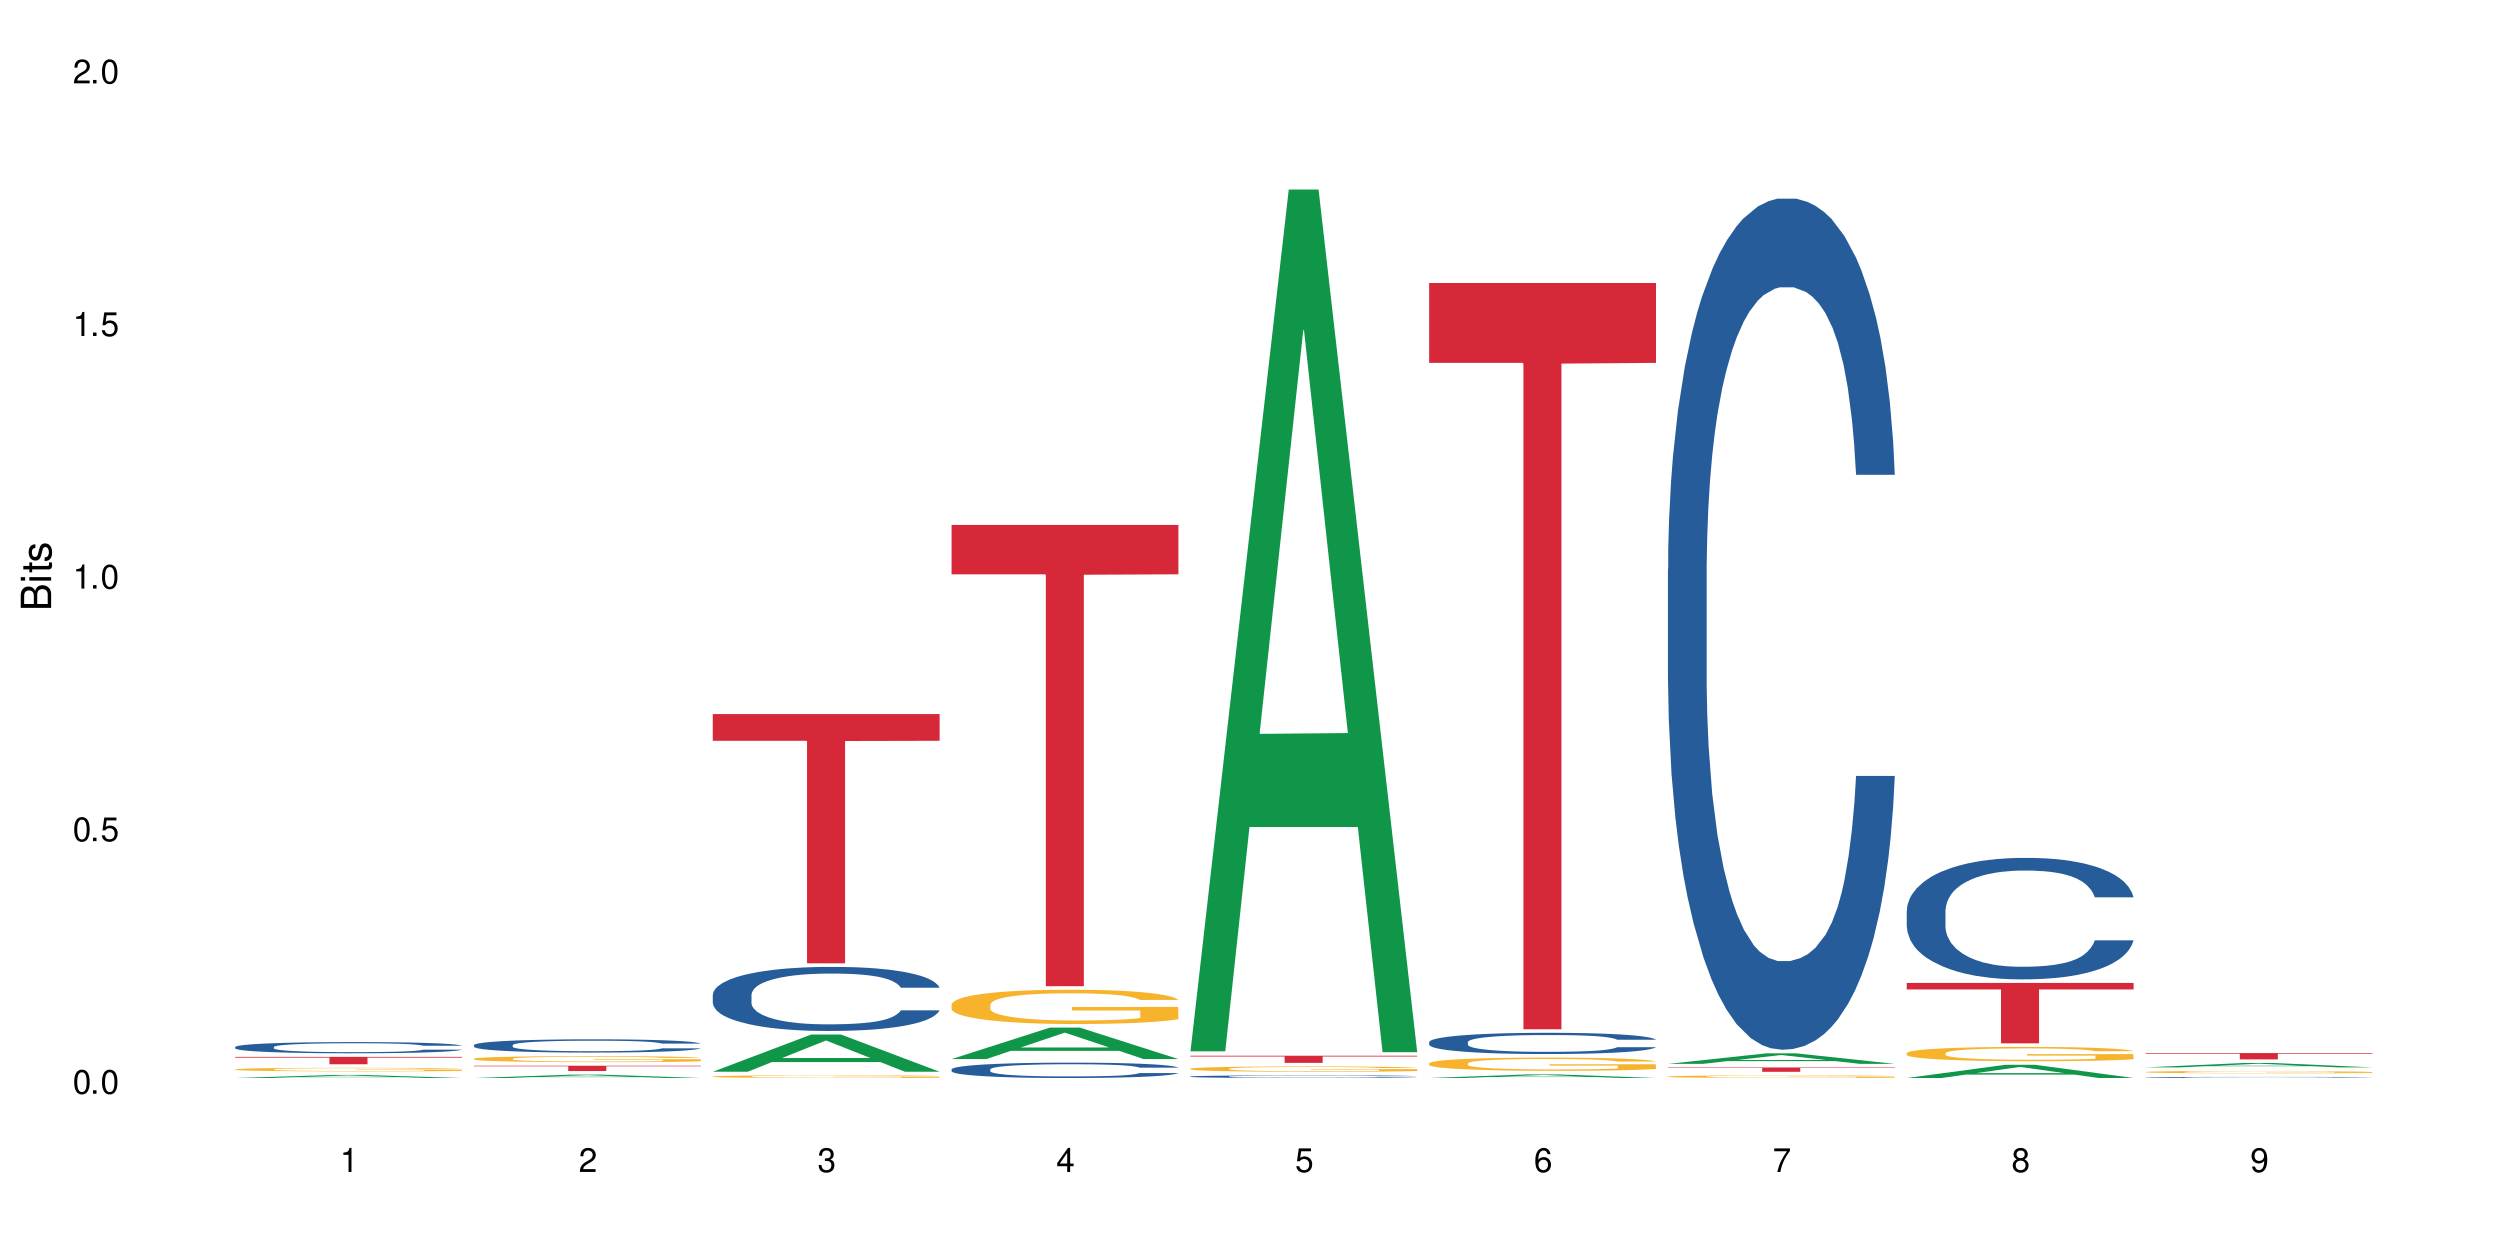 <?xml version="1.0" encoding="UTF-8"?>
<svg xmlns="http://www.w3.org/2000/svg" xmlns:xlink="http://www.w3.org/1999/xlink" width="720" height="360" viewBox="0 0 720 360">
<defs>
<g>
<g id="glyph-0-0">
</g>
<g id="glyph-0-1">
<path d="M 2.641 -6.938 C 2 -6.938 1.422 -6.656 1.078 -6.172 C 0.641 -5.562 0.406 -4.641 0.406 -3.359 C 0.406 -1.016 1.188 0.219 2.641 0.219 C 4.078 0.219 4.859 -1.016 4.859 -3.297 C 4.859 -4.641 4.656 -5.547 4.203 -6.172 C 3.844 -6.656 3.281 -6.938 2.641 -6.938 Z M 2.641 -6.188 C 3.547 -6.188 4 -5.25 4 -3.375 C 4 -1.406 3.562 -0.484 2.625 -0.484 C 1.734 -0.484 1.281 -1.438 1.281 -3.344 C 1.281 -5.25 1.734 -6.188 2.641 -6.188 Z M 2.641 -6.188 "/>
</g>
<g id="glyph-0-2">
<path d="M 1.828 -1 L 0.828 -1 L 0.828 0 L 1.828 0 Z M 1.828 -1 "/>
</g>
<g id="glyph-0-3">
<path d="M 4.562 -6.797 L 1.062 -6.797 L 0.547 -3.094 L 1.328 -3.094 C 1.719 -3.562 2.047 -3.734 2.578 -3.734 C 3.484 -3.734 4.062 -3.109 4.062 -2.094 C 4.062 -1.125 3.484 -0.531 2.578 -0.531 C 1.828 -0.531 1.375 -0.906 1.188 -1.672 L 0.328 -1.672 C 0.453 -1.109 0.547 -0.844 0.75 -0.594 C 1.125 -0.078 1.828 0.219 2.594 0.219 C 3.969 0.219 4.922 -0.781 4.922 -2.219 C 4.922 -3.562 4.031 -4.484 2.719 -4.484 C 2.25 -4.484 1.859 -4.359 1.469 -4.062 L 1.734 -5.969 L 4.562 -5.969 Z M 4.562 -6.797 "/>
</g>
<g id="glyph-0-4">
<path d="M 2.484 -4.938 L 2.484 0 L 3.328 0 L 3.328 -6.938 L 2.766 -6.938 C 2.469 -5.875 2.281 -5.734 0.984 -5.562 L 0.984 -4.938 Z M 2.484 -4.938 "/>
</g>
<g id="glyph-0-5">
<path d="M 4.859 -0.828 L 1.281 -0.828 C 1.359 -1.406 1.672 -1.781 2.5 -2.281 L 3.469 -2.828 C 4.406 -3.344 4.906 -4.062 4.906 -4.906 C 4.906 -5.484 4.672 -6.031 4.266 -6.406 C 3.859 -6.766 3.375 -6.938 2.719 -6.938 C 1.859 -6.938 1.219 -6.625 0.844 -6.031 C 0.609 -5.672 0.5 -5.234 0.484 -4.531 L 1.328 -4.531 C 1.359 -5.016 1.406 -5.281 1.531 -5.516 C 1.75 -5.938 2.188 -6.203 2.703 -6.203 C 3.469 -6.203 4.031 -5.641 4.031 -4.891 C 4.031 -4.344 3.719 -3.859 3.125 -3.516 L 2.234 -3 C 0.812 -2.172 0.406 -1.531 0.328 -0.016 L 4.859 -0.016 Z M 4.859 -0.828 "/>
</g>
<g id="glyph-0-6">
<path d="M 2.125 -3.188 L 2.578 -3.188 C 3.5 -3.188 3.984 -2.766 3.984 -1.922 C 3.984 -1.062 3.469 -0.531 2.594 -0.531 C 1.656 -0.531 1.203 -1 1.156 -2.016 L 0.312 -2.016 C 0.344 -1.453 0.438 -1.094 0.609 -0.781 C 0.953 -0.109 1.625 0.219 2.547 0.219 C 3.953 0.219 4.859 -0.625 4.859 -1.938 C 4.859 -2.828 4.516 -3.297 3.703 -3.594 C 4.344 -3.844 4.656 -4.328 4.656 -5.031 C 4.656 -6.219 3.875 -6.938 2.578 -6.938 C 1.203 -6.938 0.484 -6.172 0.453 -4.703 L 1.297 -4.703 C 1.312 -5.125 1.344 -5.359 1.453 -5.578 C 1.641 -5.969 2.062 -6.203 2.594 -6.203 C 3.344 -6.203 3.797 -5.75 3.797 -5 C 3.797 -4.516 3.609 -4.219 3.25 -4.047 C 3.016 -3.953 2.703 -3.922 2.125 -3.906 Z M 2.125 -3.188 "/>
</g>
<g id="glyph-0-7">
<path d="M 3.141 -1.672 L 3.141 0 L 3.984 0 L 3.984 -1.672 L 4.984 -1.672 L 4.984 -2.438 L 3.984 -2.438 L 3.984 -6.938 L 3.359 -6.938 L 0.266 -2.578 L 0.266 -1.672 Z M 3.141 -2.438 L 1 -2.438 L 3.141 -5.5 Z M 3.141 -2.438 "/>
</g>
<g id="glyph-0-8">
<path d="M 4.781 -5.125 C 4.609 -6.266 3.891 -6.938 2.844 -6.938 C 2.094 -6.938 1.422 -6.578 1.031 -5.953 C 0.594 -5.266 0.406 -4.422 0.406 -3.172 C 0.406 -2 0.578 -1.25 0.984 -0.641 C 1.359 -0.078 1.953 0.219 2.703 0.219 C 3.984 0.219 4.922 -0.75 4.922 -2.094 C 4.922 -3.375 4.062 -4.281 2.844 -4.281 C 2.172 -4.281 1.641 -4.031 1.281 -3.516 C 1.281 -5.234 1.828 -6.188 2.797 -6.188 C 3.391 -6.188 3.797 -5.797 3.938 -5.125 Z M 2.734 -3.531 C 3.547 -3.531 4.062 -2.953 4.062 -2.031 C 4.062 -1.156 3.484 -0.531 2.703 -0.531 C 1.922 -0.531 1.328 -1.188 1.328 -2.078 C 1.328 -2.938 1.906 -3.531 2.734 -3.531 Z M 2.734 -3.531 "/>
</g>
<g id="glyph-0-9">
<path d="M 4.984 -6.797 L 0.438 -6.797 L 0.438 -5.969 L 4.109 -5.969 C 2.5 -3.656 1.828 -2.234 1.328 0 L 2.219 0 C 2.594 -2.172 3.453 -4.047 4.984 -6.094 Z M 4.984 -6.797 "/>
</g>
<g id="glyph-0-10">
<path d="M 3.75 -3.656 C 4.469 -4.094 4.688 -4.438 4.688 -5.078 C 4.688 -6.172 3.844 -6.938 2.641 -6.938 C 1.438 -6.938 0.594 -6.172 0.594 -5.094 C 0.594 -4.438 0.812 -4.094 1.516 -3.656 C 0.734 -3.266 0.359 -2.703 0.359 -1.922 C 0.359 -0.656 1.281 0.219 2.641 0.219 C 3.984 0.219 4.922 -0.656 4.922 -1.922 C 4.922 -2.703 4.531 -3.266 3.75 -3.656 Z M 2.641 -6.188 C 3.359 -6.188 3.812 -5.75 3.812 -5.062 C 3.812 -4.406 3.344 -3.984 2.641 -3.984 C 1.922 -3.984 1.453 -4.406 1.453 -5.078 C 1.453 -5.75 1.922 -6.188 2.641 -6.188 Z M 2.641 -3.266 C 3.484 -3.266 4.062 -2.719 4.062 -1.906 C 4.062 -1.078 3.484 -0.531 2.625 -0.531 C 1.797 -0.531 1.219 -1.094 1.219 -1.906 C 1.219 -2.719 1.781 -3.266 2.641 -3.266 Z M 2.641 -3.266 "/>
</g>
<g id="glyph-0-11">
<path d="M 0.516 -1.578 C 0.672 -0.453 1.406 0.219 2.438 0.219 C 3.188 0.219 3.859 -0.141 4.266 -0.766 C 4.688 -1.453 4.891 -2.297 4.891 -3.547 C 4.891 -4.719 4.703 -5.453 4.312 -6.078 C 3.938 -6.641 3.344 -6.938 2.594 -6.938 C 1.297 -6.938 0.359 -5.969 0.359 -4.625 C 0.359 -3.344 1.234 -2.453 2.453 -2.453 C 3.094 -2.453 3.578 -2.672 4.016 -3.203 C 4 -1.484 3.469 -0.531 2.5 -0.531 C 1.906 -0.531 1.484 -0.906 1.359 -1.578 Z M 2.578 -6.203 C 3.375 -6.203 3.969 -5.531 3.969 -4.641 C 3.969 -3.797 3.391 -3.188 2.547 -3.188 C 1.734 -3.188 1.234 -3.766 1.234 -4.688 C 1.234 -5.562 1.797 -6.203 2.578 -6.203 Z M 2.578 -6.203 "/>
</g>
<g id="glyph-1-0">
</g>
<g id="glyph-1-1">
<path d="M 0 -0.953 L 0 -4.891 C 0 -5.719 -0.234 -6.344 -0.734 -6.797 C -1.188 -7.234 -1.812 -7.469 -2.5 -7.469 C -3.547 -7.469 -4.188 -7 -4.625 -5.875 C -4.984 -6.688 -5.625 -7.094 -6.531 -7.094 C -7.172 -7.094 -7.734 -6.859 -8.141 -6.391 C -8.562 -5.922 -8.75 -5.344 -8.75 -4.5 L -8.75 -0.953 Z M -4.984 -2.062 L -7.766 -2.062 L -7.766 -4.219 C -7.766 -4.844 -7.688 -5.203 -7.453 -5.5 C -7.219 -5.812 -6.859 -5.969 -6.375 -5.969 C -5.891 -5.969 -5.531 -5.812 -5.297 -5.5 C -5.062 -5.203 -4.984 -4.844 -4.984 -4.219 Z M -0.984 -2.062 L -4 -2.062 L -4 -4.781 C -4 -5.766 -3.438 -6.359 -2.484 -6.359 C -1.547 -6.359 -0.984 -5.766 -0.984 -4.781 Z M -0.984 -2.062 "/>
</g>
<g id="glyph-1-2">
<path d="M -6.281 -1.797 L -6.281 -0.797 L 0 -0.797 L 0 -1.797 Z M -8.75 -1.797 L -8.75 -0.797 L -7.484 -0.797 L -7.484 -1.797 Z M -8.75 -1.797 "/>
</g>
<g id="glyph-1-3">
<path d="M -6.281 -3.047 L -6.281 -2.016 L -8.016 -2.016 L -8.016 -1.016 L -6.281 -1.016 L -6.281 -0.172 L -5.469 -0.172 L -5.469 -1.016 L -0.719 -1.016 C -0.078 -1.016 0.281 -1.453 0.281 -2.234 C 0.281 -2.5 0.25 -2.719 0.188 -3.047 L -0.641 -3.047 C -0.609 -2.906 -0.594 -2.766 -0.594 -2.562 C -0.594 -2.141 -0.719 -2.016 -1.156 -2.016 L -5.469 -2.016 L -5.469 -3.047 Z M -6.281 -3.047 "/>
</g>
<g id="glyph-1-4">
<path d="M -4.531 -5.25 C -5.766 -5.25 -6.469 -4.422 -6.469 -2.969 C -6.469 -1.516 -5.719 -0.562 -4.547 -0.562 C -3.562 -0.562 -3.094 -1.062 -2.734 -2.562 L -2.516 -3.484 C -2.344 -4.188 -2.094 -4.469 -1.641 -4.469 C -1.047 -4.469 -0.641 -3.875 -0.641 -3 C -0.641 -2.453 -0.797 -2 -1.062 -1.75 C -1.25 -1.594 -1.422 -1.531 -1.875 -1.469 L -1.875 -0.406 C -0.422 -0.453 0.281 -1.266 0.281 -2.922 C 0.281 -4.5 -0.5 -5.516 -1.719 -5.516 C -2.656 -5.516 -3.172 -4.984 -3.469 -3.734 L -3.703 -2.766 C -3.891 -1.953 -4.156 -1.609 -4.594 -1.609 C -5.188 -1.609 -5.547 -2.125 -5.547 -2.938 C -5.547 -3.75 -5.203 -4.172 -4.531 -4.203 Z M -4.531 -5.25 "/>
</g>
</g>
</defs>
<rect x="-72" y="-36" width="864" height="432" fill="rgb(100%, 100%, 100%)" fill-opacity="1"/>
<path fill-rule="nonzero" fill="rgb(6.275%, 58.824%, 28.235%)" fill-opacity="1" d="M 67.73 310.469 L 67.801 310.469 L 96.07 309.582 L 104.656 309.582 L 133.066 310.469 L 123.082 310.469 L 115.965 310.238 L 84.762 310.238 L 77.781 310.469 L 67.73 310.469 L 87.766 310.141 L 113.102 310.141 L 100.469 309.727 L 100.328 309.727 L 100.188 309.73 L 87.695 310.141 L 87.766 310.141 Z M 67.73 310.469 "/>
<path fill-rule="nonzero" fill="rgb(14.51%, 36.078%, 60%)" fill-opacity="1" d="M 67.73 301.527 L 67.812 301.523 L 67.812 301.453 L 68.051 301.34 L 68.605 301.199 L 69.164 301.102 L 70.598 300.926 L 72.59 300.758 L 74.664 300.629 L 76.176 300.551 L 77.531 300.492 L 80.637 300.383 L 82.629 300.328 L 84.781 300.277 L 87.41 300.227 L 89.324 300.199 L 93.625 300.152 L 96.812 300.129 L 99.281 300.121 L 104.621 300.121 L 107.809 300.133 L 110.117 300.148 L 112.668 300.172 L 114.82 300.199 L 118.562 300.262 L 121.91 300.344 L 123.426 300.395 L 125.816 300.484 L 127.648 300.574 L 128.922 300.648 L 130.355 300.758 L 131.629 300.891 L 132.586 301.043 L 133.066 301.168 L 121.91 301.168 L 121.352 301.051 L 120.715 300.961 L 119.52 300.84 L 118.324 300.754 L 116.652 300.668 L 115.137 300.609 L 113.066 300.555 L 111.234 300.52 L 109.32 300.492 L 107.488 300.477 L 103.984 300.457 L 99.922 300.457 L 98.406 300.465 L 95.297 300.488 L 93.625 300.508 L 91.234 300.551 L 89.562 300.586 L 87.57 300.648 L 86.215 300.695 L 84.543 300.773 L 83.348 300.84 L 81.992 300.938 L 81.195 301.012 L 80.48 301.094 L 79.84 301.191 L 79.363 301.297 L 79.043 301.406 L 78.887 301.512 L 78.887 301.969 L 79.043 302.074 L 79.441 302.199 L 80.48 302.379 L 81.992 302.535 L 83.746 302.66 L 85.418 302.75 L 86.375 302.789 L 87.648 302.84 L 89.641 302.898 L 92.512 302.957 L 94.184 302.98 L 96.734 303.004 L 99.363 303.016 L 102.867 303.016 L 105.977 303.004 L 108.047 302.988 L 110.199 302.965 L 113.145 302.914 L 114.98 302.867 L 116.57 302.812 L 117.766 302.754 L 118.562 302.707 L 119.758 302.617 L 120.715 302.516 L 121.434 302.414 L 121.91 302.312 L 133.066 302.312 L 132.586 302.43 L 131.871 302.547 L 131.152 302.633 L 130.039 302.734 L 128.762 302.828 L 126.93 302.93 L 125.418 302.996 L 123.426 303.07 L 121.59 303.129 L 119.602 303.176 L 116.652 303.238 L 114.738 303.266 L 112.668 303.293 L 110.199 303.316 L 107.09 303.336 L 103.746 303.348 L 100.637 303.352 L 97.289 303.348 L 94.82 303.336 L 91.555 303.309 L 87.492 303.254 L 84.543 303.199 L 82.23 303.141 L 80.238 303.082 L 78.008 303.004 L 75.141 302.875 L 73.387 302.773 L 72.191 302.691 L 70.84 302.574 L 69.883 302.473 L 68.766 302.305 L 67.969 302.098 L 67.73 301.934 Z M 67.73 301.527 "/>
<path fill-rule="nonzero" fill="rgb(96.863%, 70.196%, 16.863%)" fill-opacity="1" d="M 67.73 307.973 L 67.812 307.969 L 67.812 307.953 L 68.129 307.91 L 68.926 307.852 L 69.961 307.805 L 71.078 307.766 L 71.793 307.746 L 72.988 307.719 L 74.023 307.699 L 76.656 307.656 L 80 307.617 L 81.832 307.602 L 83.906 307.586 L 86.852 307.566 L 88.207 307.562 L 92.352 307.547 L 97.051 307.535 L 104.621 307.535 L 107.887 307.539 L 112.348 307.547 L 114.898 307.559 L 116.891 307.566 L 118.961 307.578 L 121.512 307.598 L 123.902 307.621 L 125.816 307.645 L 127.727 307.672 L 129.32 307.699 L 130.676 307.734 L 131.871 307.773 L 132.586 307.805 L 133.066 307.84 L 121.988 307.84 L 121.352 307.805 L 120.637 307.781 L 119.441 307.75 L 118.246 307.727 L 117.051 307.711 L 114.82 307.684 L 112.906 307.672 L 110.516 307.656 L 108.207 307.648 L 105.578 307.645 L 103.984 307.641 L 99.762 307.641 L 95.938 307.648 L 93.707 307.656 L 92.113 307.664 L 89.879 307.676 L 88.527 307.688 L 87.73 307.695 L 85.34 307.723 L 83.746 307.75 L 82.871 307.77 L 81.754 307.797 L 80.957 307.82 L 80.082 307.859 L 79.602 307.887 L 78.965 307.949 L 78.887 308.117 L 79.125 308.152 L 79.602 308.191 L 80.238 308.227 L 81.195 308.262 L 82.152 308.289 L 83.824 308.324 L 85.258 308.348 L 86.375 308.363 L 88.527 308.391 L 89.402 308.398 L 91.473 308.414 L 93.625 308.43 L 96.254 308.438 L 98.246 308.445 L 101.434 308.449 L 105.496 308.449 L 110.277 308.445 L 113.305 308.438 L 115.379 308.43 L 116.73 308.422 L 118.406 308.41 L 119.602 308.402 L 120.715 308.391 L 122.07 308.375 L 122.07 308.152 L 102.391 308.152 L 102.391 308.047 L 132.984 308.047 L 133.066 308.41 L 131.391 308.438 L 129.32 308.461 L 127.328 308.48 L 125.258 308.496 L 122.309 308.516 L 119.918 308.523 L 116.254 308.539 L 112.906 308.547 L 109.402 308.551 L 106.293 308.555 L 99.363 308.555 L 95.855 308.547 L 93.066 308.539 L 90.52 308.531 L 87.969 308.52 L 84.781 308.5 L 82.711 308.484 L 80.559 308.465 L 78.406 308.441 L 76.496 308.414 L 75.219 308.395 L 73.945 308.375 L 72.59 308.348 L 71.316 308.312 L 70.359 308.285 L 69.484 308.254 L 68.848 308.223 L 68.211 308.18 L 67.891 308.145 L 67.73 308.117 Z M 67.73 307.973 "/>
<path fill-rule="nonzero" fill="rgb(83.922%, 15.686%, 22.353%)" fill-opacity="1" d="M 67.73 304.379 L 133.066 304.379 L 133.066 304.605 L 105.836 304.609 L 105.836 306.508 L 94.879 306.508 L 94.879 304.609 L 94.723 304.605 L 67.73 304.605 Z M 67.73 304.379 "/>
<path fill-rule="nonzero" fill="rgb(6.275%, 58.824%, 28.235%)" fill-opacity="1" d="M 136.504 310.469 L 136.574 310.469 L 164.844 309.488 L 173.43 309.488 L 201.836 310.469 L 191.855 310.469 L 184.738 310.211 L 153.535 310.211 L 146.555 310.469 L 136.504 310.469 L 156.535 310.105 L 181.875 310.105 L 169.242 309.648 L 168.961 309.648 L 156.469 310.105 L 156.535 310.105 Z M 136.504 310.469 "/>
<path fill-rule="nonzero" fill="rgb(14.51%, 36.078%, 60%)" fill-opacity="1" d="M 136.504 300.988 L 136.582 300.984 L 136.582 300.898 L 136.824 300.766 L 137.379 300.598 L 137.938 300.484 L 139.371 300.277 L 141.363 300.078 L 143.434 299.926 L 144.949 299.836 L 146.305 299.766 L 149.41 299.637 L 151.402 299.57 L 153.555 299.512 L 156.184 299.453 L 158.098 299.418 L 162.398 299.359 L 165.586 299.336 L 168.055 299.324 L 173.395 299.324 L 176.582 299.34 L 178.891 299.355 L 181.441 299.387 L 183.594 299.418 L 187.336 299.492 L 190.684 299.59 L 192.195 299.648 L 194.586 299.754 L 196.418 299.859 L 197.695 299.949 L 199.129 300.078 L 200.402 300.238 L 201.359 300.414 L 201.836 300.562 L 190.684 300.562 L 190.125 300.426 L 189.488 300.316 L 188.293 300.172 L 187.098 300.074 L 185.426 299.973 L 183.91 299.906 L 181.84 299.84 L 180.008 299.797 L 178.094 299.766 L 176.262 299.746 L 172.758 299.723 L 168.691 299.723 L 167.18 299.73 L 164.07 299.758 L 162.398 299.781 L 160.008 299.832 L 158.336 299.879 L 156.344 299.945 L 154.988 300.008 L 153.316 300.098 L 152.121 300.176 L 150.766 300.293 L 149.969 300.379 L 149.25 300.477 L 148.613 300.594 L 148.137 300.715 L 147.816 300.844 L 147.66 300.969 L 147.66 301.508 L 147.816 301.637 L 148.215 301.781 L 149.25 301.996 L 150.766 302.18 L 152.52 302.324 L 154.191 302.43 L 155.148 302.48 L 156.422 302.535 L 158.414 302.605 L 161.281 302.676 L 162.957 302.703 L 165.504 302.73 L 168.137 302.746 L 171.641 302.746 L 174.746 302.73 L 176.82 302.715 L 178.973 302.684 L 181.918 302.625 L 183.75 302.57 L 185.344 302.504 L 186.539 302.438 L 187.336 302.383 L 188.531 302.273 L 189.488 302.156 L 190.203 302.031 L 190.684 301.914 L 201.836 301.914 L 201.359 302.055 L 200.645 302.191 L 199.926 302.289 L 198.809 302.414 L 197.535 302.52 L 195.703 302.645 L 194.188 302.723 L 192.195 302.812 L 190.363 302.879 L 188.371 302.938 L 185.426 303.008 L 183.512 303.039 L 181.441 303.074 L 178.973 303.102 L 175.863 303.125 L 172.516 303.137 L 169.41 303.141 L 166.062 303.137 L 163.594 303.121 L 160.328 303.09 L 156.262 303.027 L 153.316 302.961 L 151.004 302.895 L 149.012 302.824 L 146.781 302.73 L 143.914 302.578 L 142.16 302.457 L 140.965 302.359 L 139.609 302.227 L 138.656 302.102 L 137.539 301.906 L 136.742 301.66 L 136.504 301.469 Z M 136.504 300.988 "/>
<path fill-rule="nonzero" fill="rgb(96.863%, 70.196%, 16.863%)" fill-opacity="1" d="M 136.504 304.914 L 136.582 304.91 L 136.582 304.879 L 136.902 304.809 L 137.699 304.711 L 138.734 304.629 L 139.852 304.566 L 140.566 304.531 L 141.762 304.484 L 142.797 304.449 L 145.426 304.379 L 148.773 304.312 L 150.605 304.285 L 152.68 304.258 L 155.625 304.227 L 156.98 304.215 L 161.125 304.191 L 165.824 304.176 L 171.004 304.168 L 173.395 304.172 L 176.66 304.176 L 181.121 304.195 L 183.672 304.211 L 185.664 304.227 L 187.734 304.246 L 190.285 304.277 L 192.676 304.316 L 194.586 304.355 L 196.5 304.402 L 198.094 304.453 L 199.449 304.508 L 200.645 304.574 L 201.359 304.633 L 201.836 304.688 L 190.762 304.688 L 190.125 304.633 L 189.41 304.59 L 188.215 304.535 L 187.02 304.496 L 185.824 304.469 L 183.594 304.426 L 181.68 304.402 L 179.289 304.379 L 176.98 304.363 L 174.348 304.355 L 172.758 304.352 L 168.535 304.352 L 164.707 304.363 L 162.477 304.375 L 160.883 304.387 L 158.652 304.414 L 157.301 304.43 L 154.113 304.492 L 152.52 304.539 L 151.641 304.566 L 150.527 304.613 L 149.73 304.656 L 148.852 304.723 L 148.375 304.77 L 147.738 304.875 L 147.66 305.16 L 147.898 305.223 L 148.375 305.285 L 149.012 305.344 L 149.969 305.402 L 150.926 305.449 L 152.598 305.512 L 154.031 305.555 L 155.148 305.578 L 157.301 305.621 L 158.176 305.637 L 160.246 305.664 L 162.398 305.688 L 165.027 305.707 L 167.02 305.715 L 170.207 305.723 L 174.27 305.723 L 179.051 305.715 L 182.078 305.703 L 184.148 305.688 L 185.504 305.68 L 187.176 305.66 L 188.371 305.645 L 189.488 305.629 L 190.844 305.602 L 190.844 305.223 L 171.164 305.219 L 171.164 305.043 L 201.758 305.043 L 201.836 305.66 L 200.164 305.703 L 198.094 305.746 L 196.102 305.777 L 194.031 305.805 L 191.082 305.832 L 188.691 305.852 L 185.027 305.875 L 181.68 305.891 L 178.176 305.898 L 175.066 305.902 L 171.402 305.906 L 168.137 305.902 L 164.629 305.891 L 161.84 305.879 L 159.289 305.863 L 156.742 305.844 L 153.555 305.809 L 151.484 305.781 L 149.332 305.75 L 147.18 305.711 L 145.27 305.668 L 143.992 305.633 L 142.719 305.598 L 141.363 305.547 L 140.09 305.496 L 139.133 305.445 L 138.258 305.391 L 137.617 305.336 L 136.98 305.266 L 136.664 305.211 L 136.504 305.16 Z M 136.504 304.914 "/>
<path fill-rule="nonzero" fill="rgb(83.922%, 15.686%, 22.353%)" fill-opacity="1" d="M 136.504 306.934 L 201.836 306.934 L 201.836 307.098 L 174.609 307.098 L 174.609 308.461 L 163.652 308.461 L 163.652 307.098 L 136.504 307.098 Z M 136.504 306.934 "/>
<path fill-rule="nonzero" fill="rgb(6.275%, 58.824%, 28.235%)" fill-opacity="1" d="M 205.277 308.66 L 205.348 308.648 L 233.617 297.949 L 242.203 297.949 L 270.609 308.668 L 260.629 308.668 L 253.508 305.871 L 222.309 305.871 L 215.328 308.66 L 205.277 308.66 L 225.309 304.715 L 250.648 304.703 L 238.012 299.699 L 237.875 299.691 L 237.734 299.719 L 225.238 304.703 L 225.309 304.715 Z M 205.277 308.66 "/>
<path fill-rule="nonzero" fill="rgb(14.51%, 36.078%, 60%)" fill-opacity="1" d="M 205.277 286.5 L 205.355 286.484 L 205.355 286.078 L 205.594 285.438 L 206.152 284.629 L 206.711 284.074 L 208.145 283.078 L 210.137 282.117 L 212.207 281.375 L 213.723 280.938 L 215.078 280.598 L 218.184 279.977 L 220.176 279.656 L 222.328 279.367 L 224.957 279.082 L 226.867 278.914 L 231.172 278.645 L 234.359 278.523 L 236.828 278.477 L 242.168 278.477 L 245.352 278.543 L 247.664 278.625 L 250.215 278.762 L 252.363 278.914 L 256.109 279.285 L 259.457 279.758 L 260.969 280.027 L 263.359 280.547 L 265.191 281.055 L 266.469 281.492 L 267.902 282.117 L 269.176 282.875 L 270.133 283.734 L 270.609 284.461 L 259.457 284.461 L 258.898 283.785 L 258.262 283.262 L 257.066 282.57 L 255.871 282.082 L 254.195 281.594 L 252.684 281.273 L 250.613 280.953 L 248.777 280.75 L 246.867 280.598 L 245.035 280.496 L 241.527 280.398 L 237.465 280.398 L 235.953 280.43 L 232.844 280.566 L 231.172 280.684 L 228.781 280.918 L 227.109 281.141 L 225.117 281.477 L 223.762 281.762 L 222.09 282.199 L 220.895 282.59 L 219.539 283.145 L 218.742 283.566 L 218.023 284.039 L 217.387 284.594 L 216.91 285.188 L 216.59 285.809 L 216.43 286.418 L 216.43 289.031 L 216.59 289.637 L 216.988 290.344 L 218.023 291.375 L 219.539 292.266 L 221.293 292.977 L 222.965 293.48 L 223.922 293.719 L 225.195 293.988 L 227.188 294.324 L 230.055 294.66 L 231.73 294.797 L 234.277 294.934 L 236.906 295 L 240.414 295 L 243.52 294.934 L 245.594 294.848 L 247.742 294.711 L 250.691 294.426 L 252.523 294.156 L 254.117 293.836 L 255.312 293.516 L 256.109 293.246 L 257.305 292.723 L 258.262 292.148 L 258.977 291.559 L 259.457 290.984 L 270.609 290.984 L 270.133 291.66 L 269.414 292.316 L 268.699 292.809 L 267.582 293.398 L 266.309 293.922 L 264.477 294.512 L 262.961 294.898 L 260.969 295.32 L 259.137 295.641 L 257.145 295.926 L 254.195 296.266 L 252.285 296.434 L 250.215 296.586 L 247.742 296.719 L 244.637 296.836 L 241.289 296.906 L 238.184 296.922 L 234.836 296.887 L 232.367 296.82 L 229.098 296.668 L 225.035 296.363 L 222.09 296.043 L 219.777 295.723 L 217.785 295.387 L 215.555 294.934 L 212.688 294.191 L 210.934 293.617 L 209.738 293.145 L 208.383 292.488 L 207.426 291.898 L 206.312 290.953 L 205.516 289.754 L 205.277 288.828 Z M 205.277 286.5 "/>
<path fill-rule="nonzero" fill="rgb(96.863%, 70.196%, 16.863%)" fill-opacity="1" d="M 205.277 310.027 L 205.355 310.027 L 205.355 310.012 L 205.676 309.98 L 206.473 309.938 L 207.508 309.902 L 208.621 309.875 L 209.34 309.859 L 210.535 309.836 L 211.57 309.82 L 214.199 309.789 L 217.547 309.762 L 219.379 309.746 L 221.449 309.734 L 224.398 309.723 L 225.754 309.719 L 229.895 309.707 L 234.598 309.699 L 239.777 309.695 L 242.168 309.699 L 245.434 309.699 L 249.895 309.707 L 252.445 309.715 L 254.438 309.723 L 256.508 309.73 L 259.059 309.746 L 261.449 309.762 L 263.359 309.781 L 265.273 309.801 L 266.867 309.824 L 268.219 309.848 L 269.414 309.879 L 270.133 309.902 L 270.609 309.926 L 259.535 309.926 L 258.898 309.902 L 258.18 309.883 L 256.984 309.859 L 254.594 309.828 L 252.363 309.812 L 250.453 309.801 L 248.062 309.789 L 245.75 309.785 L 243.121 309.781 L 241.527 309.777 L 237.305 309.777 L 233.48 309.781 L 231.25 309.789 L 229.656 309.793 L 227.426 309.805 L 226.07 309.812 L 225.273 309.82 L 222.883 309.84 L 221.293 309.859 L 220.414 309.875 L 219.301 309.895 L 218.504 309.914 L 217.625 309.941 L 217.148 309.965 L 216.512 310.012 L 216.43 310.137 L 216.672 310.164 L 217.148 310.195 L 217.785 310.219 L 218.742 310.246 L 219.699 310.266 L 221.371 310.293 L 222.805 310.312 L 223.922 310.324 L 226.07 310.344 L 226.949 310.348 L 229.02 310.363 L 231.172 310.371 L 233.801 310.379 L 235.793 310.387 L 243.043 310.387 L 247.824 310.383 L 250.852 310.379 L 252.922 310.371 L 254.277 310.367 L 255.949 310.359 L 257.145 310.352 L 258.262 310.344 L 259.613 310.332 L 259.613 310.164 L 239.934 310.164 L 239.934 310.086 L 270.531 310.086 L 270.609 310.359 L 268.938 310.379 L 266.867 310.398 L 264.875 310.41 L 262.801 310.422 L 259.855 310.438 L 257.465 310.445 L 253.801 310.457 L 250.453 310.461 L 246.945 310.465 L 243.84 310.469 L 236.906 310.469 L 233.402 310.465 L 230.613 310.457 L 228.062 310.449 L 225.516 310.441 L 222.328 310.426 L 220.254 310.414 L 218.105 310.398 L 215.953 310.383 L 214.039 310.363 L 211.492 310.332 L 210.137 310.309 L 208.863 310.285 L 207.906 310.266 L 207.027 310.238 L 206.391 310.215 L 205.754 310.184 L 205.438 310.16 L 205.277 310.137 Z M 205.277 310.027 "/>
<path fill-rule="nonzero" fill="rgb(83.922%, 15.686%, 22.353%)" fill-opacity="1" d="M 205.277 205.656 L 270.609 205.656 L 270.609 213.344 L 243.383 213.41 L 243.383 277.445 L 232.426 277.445 L 232.426 213.477 L 232.266 213.344 L 205.277 213.344 Z M 205.277 205.656 "/>
<path fill-rule="nonzero" fill="rgb(6.275%, 58.824%, 28.235%)" fill-opacity="1" d="M 274.051 305.008 L 274.117 305 L 302.387 295.945 L 310.973 295.945 L 339.383 305.02 L 329.402 305.02 L 322.281 302.648 L 291.082 302.648 L 284.102 305.008 L 274.051 305.008 L 294.082 301.672 L 319.422 301.66 L 306.785 297.43 L 306.645 297.418 L 306.508 297.445 L 294.012 301.66 L 294.082 301.672 Z M 274.051 305.008 "/>
<path fill-rule="nonzero" fill="rgb(14.51%, 36.078%, 60%)" fill-opacity="1" d="M 274.051 307.969 L 274.129 307.965 L 274.129 307.867 L 274.367 307.715 L 274.926 307.52 L 275.484 307.387 L 276.918 307.148 L 278.91 306.918 L 280.98 306.742 L 282.496 306.637 L 283.848 306.555 L 286.957 306.406 L 288.949 306.328 L 291.102 306.262 L 293.73 306.191 L 295.641 306.152 L 299.945 306.086 L 303.129 306.059 L 305.602 306.047 L 310.938 306.047 L 314.125 306.062 L 316.438 306.082 L 318.984 306.113 L 321.137 306.152 L 324.883 306.238 L 328.23 306.352 L 329.742 306.418 L 332.133 306.543 L 333.965 306.664 L 335.238 306.77 L 336.676 306.918 L 337.949 307.102 L 338.906 307.309 L 339.383 307.48 L 328.23 307.48 L 327.672 307.32 L 327.035 307.195 L 325.84 307.027 L 324.645 306.91 L 322.969 306.793 L 321.457 306.719 L 319.383 306.641 L 317.551 306.59 L 315.641 306.555 L 313.809 306.531 L 310.301 306.508 L 306.238 306.508 L 304.723 306.516 L 301.617 306.547 L 299.945 306.574 L 297.555 306.633 L 295.879 306.684 L 293.887 306.766 L 292.535 306.836 L 290.859 306.938 L 289.664 307.031 L 288.312 307.164 L 287.516 307.266 L 286.797 307.379 L 286.16 307.512 L 285.684 307.656 L 285.363 307.805 L 285.203 307.949 L 285.203 308.578 L 285.363 308.723 L 285.762 308.891 L 286.797 309.137 L 288.312 309.352 L 290.062 309.523 L 291.738 309.645 L 292.691 309.699 L 293.969 309.766 L 295.961 309.848 L 298.828 309.926 L 300.5 309.961 L 303.051 309.992 L 305.68 310.008 L 309.188 310.008 L 312.293 309.992 L 314.363 309.973 L 316.516 309.938 L 319.465 309.871 L 321.297 309.805 L 322.891 309.73 L 324.086 309.652 L 324.883 309.586 L 326.078 309.461 L 327.035 309.324 L 327.75 309.184 L 328.23 309.047 L 339.383 309.047 L 338.906 309.207 L 338.188 309.363 L 337.473 309.48 L 336.355 309.625 L 335.082 309.75 L 333.25 309.891 L 331.734 309.984 L 329.742 310.086 L 327.91 310.16 L 325.918 310.23 L 322.969 310.312 L 321.059 310.352 L 318.984 310.387 L 316.516 310.422 L 313.41 310.449 L 310.062 310.465 L 306.957 310.469 L 303.609 310.461 L 301.141 310.445 L 297.871 310.406 L 293.809 310.336 L 290.859 310.258 L 288.551 310.184 L 286.559 310.102 L 284.328 309.992 L 281.457 309.812 L 279.707 309.676 L 278.512 309.562 L 277.156 309.406 L 276.199 309.266 L 275.086 309.039 L 274.289 308.75 L 274.051 308.527 Z M 274.051 307.969 "/>
<path fill-rule="nonzero" fill="rgb(96.863%, 70.196%, 16.863%)" fill-opacity="1" d="M 274.051 289.273 L 274.129 289.266 L 274.129 289.086 L 274.449 288.68 L 275.246 288.121 L 276.281 287.66 L 277.395 287.301 L 278.113 287.109 L 279.309 286.84 L 280.344 286.641 L 282.973 286.234 L 286.32 285.855 L 288.152 285.695 L 290.223 285.539 L 293.172 285.371 L 294.527 285.305 L 298.668 285.164 L 303.371 285.07 L 308.547 285.047 L 310.938 285.055 L 314.207 285.09 L 318.668 285.188 L 321.219 285.281 L 323.207 285.371 L 325.281 285.488 L 327.832 285.668 L 330.219 285.883 L 332.133 286.102 L 334.043 286.371 L 335.637 286.66 L 336.992 286.973 L 338.188 287.352 L 338.906 287.668 L 339.383 287.984 L 328.309 287.984 L 327.672 287.668 L 326.953 287.426 L 325.758 287.129 L 324.562 286.91 L 323.367 286.738 L 321.137 286.504 L 319.227 286.363 L 316.836 286.234 L 314.523 286.152 L 311.895 286.102 L 310.301 286.082 L 306.078 286.082 L 302.254 286.145 L 300.023 286.219 L 298.43 286.289 L 296.199 286.426 L 294.844 286.531 L 294.047 286.605 L 291.656 286.883 L 290.062 287.137 L 289.188 287.309 L 288.07 287.578 L 287.273 287.82 L 286.398 288.184 L 285.922 288.453 L 285.285 289.066 L 285.203 290.691 L 285.441 291.031 L 285.922 291.402 L 286.559 291.727 L 287.516 292.07 L 288.469 292.332 L 290.145 292.684 L 291.578 292.918 L 292.691 293.07 L 294.844 293.312 L 295.723 293.395 L 297.793 293.559 L 299.945 293.684 L 302.574 293.793 L 304.566 293.844 L 307.75 293.891 L 311.816 293.891 L 316.598 293.836 L 319.625 293.766 L 321.695 293.691 L 323.051 293.629 L 324.723 293.531 L 325.918 293.441 L 327.035 293.34 L 328.387 293.188 L 328.387 291.031 L 308.707 291.023 L 308.707 290.012 L 339.305 290.004 L 339.383 293.531 L 337.711 293.773 L 335.637 294.008 L 333.645 294.188 L 331.574 294.34 L 328.625 294.512 L 326.238 294.621 L 322.57 294.746 L 319.227 294.828 L 315.719 294.883 L 312.613 294.91 L 308.945 294.918 L 305.68 294.902 L 302.176 294.848 L 299.387 294.773 L 296.836 294.684 L 294.285 294.566 L 291.102 294.379 L 289.027 294.223 L 286.875 294.035 L 284.727 293.809 L 282.812 293.566 L 281.539 293.375 L 280.266 293.16 L 278.91 292.891 L 277.633 292.582 L 276.68 292.305 L 275.801 291.988 L 275.164 291.691 L 274.527 291.285 L 274.207 290.961 L 274.051 290.68 Z M 274.051 289.273 "/>
<path fill-rule="nonzero" fill="rgb(83.922%, 15.686%, 22.353%)" fill-opacity="1" d="M 274.051 151.184 L 339.383 151.184 L 339.383 165.402 L 312.152 165.527 L 312.152 284.016 L 301.199 284.016 L 301.199 165.652 L 301.039 165.402 L 274.051 165.402 Z M 274.051 151.184 "/>
<path fill-rule="nonzero" fill="rgb(6.275%, 58.824%, 28.235%)" fill-opacity="1" d="M 342.82 302.793 L 342.891 302.559 L 371.16 54.59 L 379.746 54.59 L 408.156 303.027 L 398.176 303.027 L 391.055 238.176 L 359.852 238.176 L 352.875 302.793 L 342.82 302.793 L 362.855 211.352 L 388.191 211.117 L 375.559 95.18 L 375.418 94.949 L 375.281 95.648 L 362.785 211.117 L 362.855 211.352 Z M 342.82 302.793 "/>
<path fill-rule="nonzero" fill="rgb(14.51%, 36.078%, 60%)" fill-opacity="1" d="M 342.82 310.035 L 342.902 310.035 L 342.902 310.016 L 343.141 309.988 L 343.699 309.957 L 344.258 309.934 L 345.691 309.891 L 347.684 309.852 L 349.754 309.82 L 351.266 309.801 L 352.621 309.789 L 355.73 309.762 L 357.723 309.75 L 359.871 309.738 L 362.5 309.727 L 364.414 309.719 L 368.715 309.707 L 371.902 309.703 L 374.375 309.699 L 379.711 309.699 L 382.898 309.703 L 385.211 309.707 L 387.758 309.711 L 389.91 309.719 L 393.656 309.734 L 397 309.754 L 398.516 309.766 L 400.906 309.785 L 402.738 309.809 L 404.012 309.824 L 405.445 309.852 L 406.723 309.883 L 407.68 309.918 L 408.156 309.949 L 397 309.949 L 396.445 309.922 L 395.805 309.898 L 394.609 309.871 L 393.414 309.852 L 391.742 309.828 L 390.23 309.816 L 388.156 309.805 L 386.324 309.793 L 384.414 309.789 L 382.578 309.785 L 379.074 309.781 L 373.496 309.781 L 370.391 309.785 L 368.715 309.793 L 366.324 309.801 L 364.652 309.812 L 362.66 309.824 L 361.305 309.836 L 359.633 309.855 L 358.438 309.871 L 357.082 309.895 L 356.285 309.91 L 355.57 309.934 L 354.934 309.953 L 354.453 309.98 L 354.137 310.004 L 353.977 310.031 L 353.977 310.141 L 354.137 310.164 L 354.535 310.195 L 355.57 310.238 L 357.082 310.273 L 358.836 310.305 L 360.508 310.324 L 361.465 310.336 L 362.742 310.348 L 364.734 310.359 L 367.602 310.375 L 369.273 310.379 L 371.824 310.387 L 381.066 310.387 L 383.137 310.383 L 385.289 310.375 L 388.238 310.363 L 390.07 310.352 L 391.664 310.34 L 392.859 310.328 L 393.656 310.316 L 394.852 310.293 L 395.805 310.27 L 396.523 310.246 L 397 310.223 L 408.156 310.223 L 407.68 310.25 L 406.961 310.277 L 406.242 310.297 L 405.129 310.32 L 403.852 310.344 L 402.02 310.367 L 400.508 310.383 L 398.516 310.402 L 396.684 310.414 L 394.691 310.426 L 391.742 310.441 L 389.832 310.449 L 387.758 310.453 L 385.289 310.461 L 382.18 310.465 L 378.836 310.469 L 372.383 310.469 L 369.91 310.465 L 366.645 310.457 L 362.582 310.445 L 359.633 310.434 L 357.324 310.418 L 355.332 310.406 L 353.102 310.387 L 350.23 310.355 L 348.48 310.332 L 347.285 310.312 L 345.93 310.285 L 344.973 310.258 L 343.859 310.219 L 343.062 310.172 L 342.82 310.133 Z M 342.82 310.035 "/>
<path fill-rule="nonzero" fill="rgb(96.863%, 70.196%, 16.863%)" fill-opacity="1" d="M 342.82 307.793 L 342.902 307.789 L 342.902 307.762 L 343.219 307.699 L 344.016 307.613 L 345.051 307.539 L 346.168 307.484 L 346.887 307.457 L 348.082 307.414 L 349.117 307.383 L 351.746 307.32 L 355.094 307.262 L 356.926 307.234 L 358.996 307.211 L 361.945 307.184 L 363.297 307.176 L 367.441 307.152 L 372.141 307.137 L 377.32 307.133 L 379.711 307.133 L 382.977 307.141 L 387.441 307.156 L 389.988 307.168 L 391.98 307.184 L 394.055 307.203 L 396.602 307.23 L 398.992 307.266 L 400.906 307.297 L 402.816 307.34 L 404.41 307.387 L 405.766 307.434 L 406.961 307.492 L 407.68 307.543 L 408.156 307.59 L 397.082 307.59 L 396.445 307.543 L 395.727 307.504 L 394.531 307.457 L 393.336 307.426 L 392.141 307.398 L 389.91 307.359 L 387.996 307.34 L 385.609 307.32 L 383.297 307.305 L 380.668 307.297 L 379.074 307.293 L 374.852 307.293 L 371.027 307.305 L 368.797 307.316 L 367.203 307.328 L 364.973 307.348 L 363.617 307.363 L 362.82 307.375 L 360.43 307.422 L 358.836 307.461 L 357.961 307.484 L 356.844 307.527 L 356.047 307.566 L 355.172 307.621 L 354.695 307.664 L 354.055 307.762 L 353.977 308.012 L 354.215 308.066 L 354.695 308.125 L 355.332 308.176 L 356.285 308.227 L 357.242 308.27 L 358.918 308.324 L 360.352 308.359 L 361.465 308.383 L 363.617 308.422 L 364.492 308.434 L 366.566 308.461 L 368.715 308.48 L 371.344 308.496 L 373.336 308.504 L 376.523 308.512 L 380.59 308.512 L 385.367 308.504 L 388.395 308.492 L 390.469 308.48 L 391.824 308.473 L 393.496 308.457 L 394.691 308.441 L 395.805 308.426 L 397.16 308.402 L 397.16 308.066 L 377.48 308.066 L 377.48 307.906 L 408.074 307.906 L 408.156 308.457 L 406.484 308.492 L 404.41 308.531 L 402.418 308.559 L 400.348 308.582 L 397.398 308.609 L 395.008 308.625 L 391.344 308.645 L 387.996 308.656 L 384.492 308.668 L 381.387 308.672 L 377.719 308.672 L 374.453 308.668 L 370.949 308.66 L 368.16 308.648 L 365.609 308.637 L 363.059 308.617 L 359.871 308.586 L 357.801 308.562 L 355.648 308.535 L 353.5 308.5 L 351.586 308.461 L 350.312 308.434 L 349.035 308.398 L 347.684 308.355 L 346.406 308.309 L 345.449 308.266 L 344.574 308.215 L 343.938 308.168 L 343.301 308.105 L 342.98 308.055 L 342.82 308.012 Z M 342.82 307.793 "/>
<path fill-rule="nonzero" fill="rgb(83.922%, 15.686%, 22.353%)" fill-opacity="1" d="M 342.82 304.055 L 408.156 304.055 L 408.156 304.273 L 380.926 304.273 L 380.926 306.105 L 369.973 306.105 L 369.973 304.277 L 369.812 304.273 L 342.82 304.273 Z M 342.82 304.055 "/>
<path fill-rule="nonzero" fill="rgb(6.275%, 58.824%, 28.235%)" fill-opacity="1" d="M 411.594 310.469 L 411.664 310.465 L 439.934 309.426 L 448.52 309.426 L 476.93 310.469 L 466.945 310.469 L 459.828 310.195 L 428.625 310.195 L 421.645 310.469 L 411.594 310.469 L 431.629 310.082 L 456.965 310.082 L 444.332 309.594 L 444.191 309.594 L 444.051 309.598 L 431.559 310.082 L 431.629 310.082 Z M 411.594 310.469 "/>
<path fill-rule="nonzero" fill="rgb(14.51%, 36.078%, 60%)" fill-opacity="1" d="M 411.594 300.109 L 411.676 300.105 L 411.676 299.973 L 411.914 299.758 L 412.473 299.492 L 413.027 299.309 L 414.461 298.977 L 416.453 298.66 L 418.527 298.414 L 420.039 298.27 L 421.395 298.156 L 424.5 297.949 L 426.492 297.844 L 428.645 297.75 L 431.273 297.652 L 433.188 297.598 L 437.488 297.508 L 440.676 297.469 L 443.145 297.453 L 448.484 297.453 L 451.672 297.477 L 453.98 297.504 L 456.531 297.547 L 458.684 297.598 L 462.426 297.723 L 465.773 297.879 L 467.289 297.965 L 469.68 298.141 L 471.512 298.309 L 472.785 298.453 L 474.219 298.66 L 475.496 298.91 L 476.449 299.195 L 476.93 299.434 L 465.773 299.434 L 465.215 299.211 L 464.578 299.039 L 463.383 298.809 L 462.188 298.648 L 460.516 298.484 L 459 298.379 L 456.93 298.273 L 455.098 298.207 L 453.184 298.156 L 451.352 298.125 L 447.848 298.09 L 443.785 298.09 L 442.27 298.102 L 439.164 298.145 L 437.488 298.184 L 435.098 298.262 L 433.426 298.336 L 431.434 298.445 L 430.078 298.543 L 428.406 298.688 L 427.211 298.816 L 425.855 299 L 425.059 299.141 L 424.344 299.297 L 423.707 299.48 L 423.227 299.676 L 422.91 299.883 L 422.75 300.082 L 422.75 300.949 L 422.91 301.148 L 423.309 301.383 L 424.344 301.727 L 425.855 302.02 L 427.609 302.254 L 429.281 302.422 L 430.238 302.5 L 431.512 302.59 L 433.504 302.703 L 436.375 302.812 L 438.047 302.859 L 440.598 302.902 L 443.227 302.926 L 446.73 302.926 L 449.84 302.902 L 451.91 302.875 L 454.062 302.832 L 457.008 302.734 L 458.844 302.645 L 460.438 302.539 L 461.629 302.434 L 462.426 302.344 L 463.621 302.172 L 464.578 301.98 L 465.297 301.785 L 465.773 301.598 L 476.93 301.598 L 476.449 301.82 L 475.734 302.039 L 475.016 302.199 L 473.902 302.395 L 472.625 302.566 L 470.793 302.762 L 469.281 302.891 L 467.289 303.031 L 465.457 303.137 L 463.465 303.234 L 460.516 303.344 L 458.602 303.398 L 456.531 303.449 L 454.062 303.496 L 450.953 303.535 L 447.609 303.555 L 444.5 303.562 L 441.152 303.551 L 438.684 303.527 L 435.418 303.477 L 431.355 303.379 L 428.406 303.273 L 426.094 303.164 L 424.105 303.055 L 421.871 302.902 L 419.004 302.656 L 417.25 302.469 L 416.055 302.312 L 414.703 302.094 L 413.746 301.898 L 412.629 301.586 L 411.832 301.188 L 411.594 300.883 Z M 411.594 300.109 "/>
<path fill-rule="nonzero" fill="rgb(96.863%, 70.196%, 16.863%)" fill-opacity="1" d="M 411.594 306.219 L 411.676 306.219 L 411.676 306.148 L 411.992 305.992 L 412.789 305.773 L 413.824 305.598 L 414.941 305.457 L 415.656 305.387 L 416.852 305.281 L 417.891 305.207 L 420.52 305.047 L 423.863 304.902 L 425.695 304.84 L 427.77 304.781 L 430.715 304.715 L 432.07 304.691 L 436.215 304.637 L 440.914 304.602 L 446.094 304.59 L 448.484 304.594 L 451.75 304.605 L 456.211 304.645 L 458.762 304.68 L 460.754 304.715 L 462.824 304.762 L 465.375 304.828 L 467.766 304.914 L 469.68 304.996 L 471.59 305.102 L 473.184 305.211 L 474.539 305.332 L 475.734 305.48 L 476.449 305.602 L 476.93 305.723 L 465.855 305.723 L 465.215 305.602 L 464.5 305.508 L 463.305 305.395 L 462.109 305.309 L 460.914 305.242 L 458.684 305.152 L 456.77 305.098 L 454.379 305.047 L 452.07 305.016 L 449.441 304.996 L 447.848 304.988 L 443.625 304.988 L 439.801 305.016 L 437.57 305.043 L 435.977 305.07 L 433.746 305.121 L 432.391 305.164 L 431.594 305.191 L 429.203 305.301 L 427.609 305.395 L 426.734 305.461 L 425.617 305.566 L 424.82 305.66 L 423.945 305.801 L 423.465 305.902 L 422.828 306.141 L 422.75 306.766 L 422.988 306.898 L 423.465 307.039 L 424.105 307.164 L 425.059 307.297 L 426.016 307.398 L 427.688 307.535 L 429.125 307.625 L 430.238 307.684 L 432.391 307.777 L 433.266 307.809 L 435.336 307.871 L 437.488 307.922 L 440.117 307.961 L 442.109 307.984 L 445.297 308 L 449.359 308 L 454.141 307.98 L 457.168 307.953 L 459.242 307.926 L 460.594 307.898 L 462.27 307.859 L 463.465 307.828 L 464.578 307.789 L 465.934 307.73 L 465.934 306.898 L 446.254 306.895 L 446.254 306.504 L 476.848 306.5 L 476.93 307.859 L 475.254 307.957 L 473.184 308.047 L 471.191 308.113 L 469.121 308.176 L 466.172 308.242 L 463.781 308.281 L 460.117 308.332 L 456.77 308.363 L 453.266 308.383 L 450.156 308.395 L 446.492 308.398 L 443.227 308.391 L 439.719 308.367 L 436.93 308.34 L 434.383 308.305 L 431.832 308.262 L 428.645 308.188 L 426.574 308.129 L 424.422 308.055 L 422.27 307.969 L 420.359 307.875 L 419.082 307.801 L 417.809 307.719 L 416.453 307.613 L 415.18 307.496 L 414.223 307.387 L 413.348 307.266 L 412.711 307.152 L 412.074 306.996 L 411.754 306.871 L 411.594 306.762 Z M 411.594 306.219 "/>
<path fill-rule="nonzero" fill="rgb(83.922%, 15.686%, 22.353%)" fill-opacity="1" d="M 411.594 81.508 L 476.93 81.508 L 476.93 104.512 L 449.699 104.715 L 449.699 296.426 L 438.746 296.426 L 438.746 104.918 L 438.586 104.512 L 411.594 104.512 Z M 411.594 81.508 "/>
<path fill-rule="nonzero" fill="rgb(6.275%, 58.824%, 28.235%)" fill-opacity="1" d="M 480.367 306.398 L 480.438 306.395 L 508.707 303.359 L 517.293 303.359 L 545.703 306.398 L 535.719 306.398 L 528.602 305.605 L 497.398 305.605 L 490.418 306.398 L 480.367 306.398 L 500.398 305.277 L 525.738 305.273 L 513.105 303.855 L 512.965 303.852 L 512.824 303.863 L 500.332 305.273 L 500.398 305.277 Z M 480.367 306.398 "/>
<path fill-rule="nonzero" fill="rgb(14.51%, 36.078%, 60%)" fill-opacity="1" d="M 480.367 163.863 L 480.445 163.637 L 480.445 158.262 L 480.688 149.746 L 481.242 138.992 L 481.801 131.598 L 483.234 118.379 L 485.227 105.605 L 487.301 95.746 L 488.812 89.922 L 490.168 85.441 L 493.273 77.152 L 495.266 72.895 L 497.418 69.086 L 500.047 65.277 L 501.961 63.035 L 506.262 59.449 L 509.449 57.883 L 511.918 57.211 L 517.258 57.211 L 520.445 58.105 L 522.754 59.227 L 525.305 61.02 L 527.457 63.035 L 531.199 67.965 L 534.547 74.238 L 536.059 77.824 L 538.449 84.77 L 540.285 91.492 L 541.559 97.316 L 542.992 105.605 L 544.266 115.688 L 545.223 127.117 L 545.703 136.75 L 534.547 136.75 L 533.988 127.789 L 533.352 120.844 L 532.156 111.656 L 530.961 105.16 L 529.289 98.66 L 527.773 94.402 L 525.703 90.145 L 523.871 87.457 L 521.957 85.441 L 520.125 84.098 L 516.621 82.754 L 512.555 82.754 L 511.043 83.199 L 507.934 84.992 L 506.262 86.562 L 503.871 89.699 L 502.199 92.609 L 500.207 97.094 L 498.852 100.902 L 497.18 106.727 L 495.984 111.879 L 494.629 119.273 L 493.832 124.875 L 493.117 131.148 L 492.477 138.543 L 492 146.387 L 491.68 154.676 L 491.523 162.742 L 491.523 197.473 L 491.68 205.539 L 492.078 214.949 L 493.117 228.617 L 494.629 240.492 L 496.383 249.902 L 498.055 256.625 L 499.012 259.762 L 500.285 263.344 L 502.277 267.828 L 505.145 272.309 L 506.82 274.102 L 509.367 275.891 L 512 276.789 L 515.504 276.789 L 518.613 275.891 L 520.684 274.773 L 522.836 272.98 L 525.781 269.172 L 527.613 265.586 L 529.207 261.328 L 530.402 257.07 L 531.199 253.484 L 532.395 246.539 L 533.352 238.922 L 534.07 231.082 L 534.547 223.461 L 545.703 223.461 L 545.223 232.426 L 544.508 241.164 L 543.789 247.66 L 542.672 255.504 L 541.398 262.449 L 539.566 270.289 L 538.051 275.445 L 536.059 281.047 L 534.227 285.305 L 532.234 289.113 L 529.289 293.594 L 527.375 295.832 L 525.305 297.852 L 522.836 299.645 L 519.727 301.211 L 516.379 302.109 L 513.273 302.332 L 509.926 301.883 L 507.457 300.988 L 504.191 298.969 L 500.125 294.938 L 497.18 290.68 L 494.867 286.422 L 492.875 281.941 L 490.645 275.891 L 487.777 266.035 L 486.023 258.414 L 484.828 252.141 L 483.473 243.402 L 482.52 235.562 L 481.402 223.016 L 480.605 207.105 L 480.367 194.781 Z M 480.367 163.863 "/>
<path fill-rule="nonzero" fill="rgb(96.863%, 70.196%, 16.863%)" fill-opacity="1" d="M 480.367 310.039 L 480.445 310.039 L 480.445 310.023 L 480.766 309.992 L 481.562 309.949 L 482.598 309.914 L 483.715 309.887 L 484.43 309.875 L 485.625 309.852 L 486.66 309.84 L 489.289 309.809 L 492.637 309.777 L 494.469 309.766 L 496.543 309.754 L 499.488 309.742 L 500.844 309.734 L 504.988 309.727 L 509.688 309.719 L 514.867 309.715 L 517.258 309.719 L 520.523 309.719 L 524.984 309.727 L 527.535 309.734 L 529.527 309.742 L 531.598 309.75 L 534.148 309.766 L 536.539 309.781 L 538.449 309.797 L 540.363 309.816 L 541.957 309.84 L 543.312 309.863 L 544.508 309.891 L 545.223 309.918 L 545.703 309.941 L 534.625 309.941 L 533.988 309.918 L 533.273 309.898 L 532.078 309.875 L 529.688 309.844 L 527.457 309.828 L 525.543 309.816 L 523.152 309.809 L 520.844 309.801 L 518.215 309.797 L 512.398 309.797 L 508.574 309.801 L 506.34 309.805 L 504.746 309.812 L 502.516 309.82 L 501.164 309.828 L 500.367 309.836 L 497.977 309.855 L 496.383 309.875 L 495.504 309.891 L 494.391 309.91 L 493.594 309.93 L 492.719 309.957 L 492.238 309.977 L 491.602 310.023 L 491.523 310.145 L 491.762 310.172 L 492.238 310.199 L 492.875 310.227 L 494.789 310.273 L 496.461 310.297 L 497.895 310.316 L 499.012 310.328 L 501.164 310.348 L 502.039 310.352 L 504.109 310.363 L 506.262 310.375 L 508.891 310.383 L 510.883 310.387 L 514.07 310.391 L 518.133 310.391 L 522.914 310.387 L 525.941 310.379 L 528.012 310.375 L 529.367 310.371 L 531.039 310.363 L 532.234 310.355 L 533.352 310.348 L 534.707 310.336 L 534.707 310.172 L 515.027 310.172 L 515.027 310.094 L 545.621 310.094 L 545.703 310.363 L 544.027 310.383 L 541.957 310.398 L 539.965 310.414 L 537.895 310.426 L 534.945 310.438 L 532.555 310.445 L 528.891 310.457 L 525.543 310.461 L 522.039 310.465 L 518.93 310.469 L 512 310.469 L 508.492 310.465 L 505.703 310.457 L 503.156 310.449 L 500.605 310.441 L 497.418 310.426 L 495.348 310.414 L 493.195 310.402 L 491.043 310.383 L 489.133 310.367 L 487.855 310.352 L 486.582 310.336 L 485.227 310.312 L 483.953 310.289 L 482.996 310.27 L 482.121 310.246 L 481.484 310.223 L 480.844 310.191 L 480.527 310.168 L 480.367 310.145 Z M 480.367 310.039 "/>
<path fill-rule="nonzero" fill="rgb(83.922%, 15.686%, 22.353%)" fill-opacity="1" d="M 480.367 307.426 L 545.703 307.426 L 545.703 307.562 L 518.473 307.562 L 518.473 308.688 L 507.516 308.688 L 507.516 307.566 L 507.359 307.562 L 480.367 307.562 Z M 480.367 307.426 "/>
<path fill-rule="nonzero" fill="rgb(6.275%, 58.824%, 28.235%)" fill-opacity="1" d="M 549.141 310.465 L 549.211 310.461 L 577.48 306.668 L 586.066 306.668 L 614.473 310.469 L 604.492 310.469 L 597.371 309.477 L 566.172 309.477 L 559.191 310.465 L 549.141 310.465 L 569.172 309.066 L 594.512 309.062 L 581.875 307.289 L 581.738 307.285 L 581.598 307.293 L 569.102 309.062 L 569.172 309.066 Z M 549.141 310.465 "/>
<path fill-rule="nonzero" fill="rgb(14.51%, 36.078%, 60%)" fill-opacity="1" d="M 549.141 262.309 L 549.219 262.277 L 549.219 261.512 L 549.457 260.297 L 550.016 258.762 L 550.574 257.707 L 552.008 255.82 L 554 253.996 L 556.07 252.59 L 557.586 251.762 L 558.941 251.121 L 562.047 249.938 L 564.039 249.332 L 566.191 248.785 L 568.82 248.242 L 570.73 247.922 L 575.035 247.414 L 578.223 247.188 L 580.691 247.094 L 586.031 247.094 L 589.215 247.219 L 591.527 247.379 L 594.078 247.637 L 596.227 247.922 L 599.973 248.629 L 603.32 249.523 L 604.832 250.035 L 607.223 251.023 L 609.055 251.984 L 610.332 252.816 L 611.766 253.996 L 613.039 255.438 L 613.996 257.066 L 614.473 258.441 L 603.32 258.441 L 602.762 257.164 L 602.125 256.172 L 600.93 254.859 L 599.734 253.934 L 598.062 253.008 L 596.547 252.398 L 594.477 251.793 L 592.645 251.41 L 590.73 251.121 L 588.898 250.93 L 585.391 250.738 L 581.328 250.738 L 579.816 250.801 L 576.707 251.059 L 575.035 251.281 L 572.645 251.727 L 570.973 252.145 L 568.98 252.781 L 567.625 253.328 L 565.953 254.156 L 564.758 254.895 L 563.402 255.949 L 562.605 256.746 L 561.887 257.641 L 561.25 258.699 L 560.773 259.816 L 560.453 261 L 560.293 262.148 L 560.293 267.105 L 560.453 268.258 L 560.852 269.598 L 561.887 271.551 L 563.402 273.242 L 565.156 274.586 L 566.828 275.547 L 567.785 275.992 L 569.059 276.504 L 571.051 277.145 L 573.918 277.781 L 575.594 278.039 L 578.141 278.293 L 580.77 278.422 L 584.277 278.422 L 587.383 278.293 L 589.457 278.133 L 591.605 277.879 L 594.555 277.336 L 596.387 276.824 L 597.98 276.215 L 599.176 275.609 L 599.973 275.098 L 601.168 274.105 L 602.125 273.02 L 602.84 271.902 L 603.32 270.812 L 614.473 270.812 L 613.996 272.094 L 613.277 273.34 L 612.562 274.266 L 611.445 275.387 L 610.172 276.375 L 608.34 277.496 L 606.824 278.23 L 604.832 279.031 L 603 279.637 L 601.008 280.18 L 598.062 280.82 L 596.148 281.141 L 594.078 281.426 L 591.605 281.684 L 588.5 281.906 L 585.152 282.035 L 582.047 282.066 L 578.699 282.004 L 576.23 281.875 L 572.965 281.586 L 568.898 281.012 L 565.953 280.402 L 563.641 279.797 L 561.648 279.156 L 559.418 278.293 L 556.551 276.887 L 554.797 275.801 L 553.602 274.906 L 552.246 273.66 L 551.293 272.539 L 550.176 270.75 L 549.379 268.48 L 549.141 266.723 Z M 549.141 262.309 "/>
<path fill-rule="nonzero" fill="rgb(96.863%, 70.196%, 16.863%)" fill-opacity="1" d="M 549.141 303.281 L 549.219 303.277 L 549.219 303.203 L 549.539 303.031 L 550.336 302.797 L 551.371 302.605 L 552.484 302.457 L 553.203 302.375 L 554.398 302.262 L 555.434 302.18 L 558.062 302.012 L 561.41 301.852 L 563.242 301.785 L 565.312 301.723 L 568.262 301.648 L 569.617 301.621 L 573.758 301.562 L 578.461 301.523 L 583.641 301.516 L 586.031 301.516 L 589.297 301.531 L 593.758 301.574 L 596.309 301.613 L 598.301 301.648 L 600.371 301.699 L 602.922 301.773 L 605.312 301.863 L 607.223 301.953 L 609.137 302.066 L 610.73 302.188 L 612.082 302.32 L 613.277 302.477 L 613.996 302.609 L 614.473 302.742 L 603.398 302.742 L 602.762 302.609 L 602.043 302.508 L 600.848 302.383 L 599.652 302.293 L 598.461 302.223 L 596.227 302.125 L 594.316 302.062 L 591.926 302.012 L 589.613 301.977 L 586.984 301.953 L 585.391 301.945 L 581.168 301.945 L 577.344 301.973 L 575.113 302.004 L 573.52 302.035 L 571.289 302.09 L 569.934 302.137 L 569.137 302.164 L 566.75 302.281 L 565.156 302.387 L 564.277 302.461 L 563.164 302.57 L 562.367 302.676 L 561.488 302.824 L 561.012 302.938 L 560.375 303.195 L 560.293 303.871 L 560.535 304.016 L 561.012 304.168 L 561.648 304.305 L 562.605 304.449 L 563.562 304.559 L 565.234 304.703 L 566.668 304.801 L 567.785 304.867 L 569.934 304.969 L 570.812 305 L 572.883 305.07 L 575.035 305.121 L 577.664 305.168 L 579.656 305.191 L 582.844 305.211 L 586.906 305.211 L 591.688 305.188 L 594.715 305.156 L 596.785 305.125 L 598.141 305.102 L 599.812 305.059 L 601.008 305.02 L 602.125 304.98 L 603.48 304.914 L 603.48 304.016 L 583.797 304.012 L 583.797 303.59 L 614.395 303.586 L 614.473 305.059 L 612.801 305.16 L 610.73 305.258 L 608.738 305.332 L 606.664 305.398 L 603.719 305.469 L 601.328 305.516 L 597.664 305.566 L 594.316 305.602 L 590.809 305.625 L 587.703 305.633 L 584.039 305.637 L 580.77 305.633 L 577.266 305.609 L 574.477 305.578 L 571.926 305.539 L 569.379 305.492 L 566.191 305.414 L 564.117 305.348 L 561.969 305.27 L 559.816 305.176 L 557.902 305.074 L 556.629 304.996 L 555.355 304.902 L 554 304.789 L 552.727 304.664 L 551.77 304.547 L 550.895 304.414 L 550.254 304.289 L 549.617 304.121 L 549.301 303.984 L 549.141 303.867 Z M 549.141 303.281 "/>
<path fill-rule="nonzero" fill="rgb(83.922%, 15.686%, 22.353%)" fill-opacity="1" d="M 549.141 283.094 L 614.473 283.094 L 614.473 284.957 L 587.246 284.973 L 587.246 300.484 L 576.289 300.484 L 576.289 284.988 L 576.129 284.957 L 549.141 284.957 Z M 549.141 283.094 "/>
<path fill-rule="nonzero" fill="rgb(6.275%, 58.824%, 28.235%)" fill-opacity="1" d="M 617.914 307.402 L 617.98 307.402 L 646.25 306.141 L 654.836 306.141 L 683.246 307.406 L 673.266 307.406 L 666.145 307.074 L 634.945 307.074 L 627.965 307.402 L 617.914 307.402 L 637.945 306.938 L 663.285 306.938 L 650.648 306.348 L 650.512 306.344 L 650.371 306.348 L 637.875 306.938 L 637.945 306.938 Z M 617.914 307.402 "/>
<path fill-rule="nonzero" fill="rgb(14.51%, 36.078%, 60%)" fill-opacity="1" d="M 617.914 310.289 L 617.992 310.289 L 617.992 310.281 L 618.23 310.27 L 618.789 310.254 L 619.348 310.246 L 620.781 310.23 L 622.773 310.211 L 624.844 310.199 L 626.359 310.191 L 627.711 310.188 L 630.82 310.176 L 632.812 310.168 L 634.965 310.164 L 637.594 310.16 L 639.504 310.156 L 643.809 310.152 L 646.996 310.148 L 657.988 310.148 L 660.301 310.152 L 662.852 310.152 L 665 310.156 L 668.746 310.164 L 672.094 310.172 L 673.605 310.176 L 675.996 310.184 L 677.828 310.195 L 679.102 310.203 L 680.539 310.211 L 681.812 310.227 L 682.77 310.238 L 683.246 310.254 L 672.094 310.254 L 671.535 310.242 L 670.898 310.23 L 669.703 310.219 L 668.508 310.211 L 666.832 310.203 L 665.32 310.199 L 663.246 310.191 L 661.414 310.188 L 659.504 310.188 L 657.672 310.184 L 645.48 310.184 L 643.809 310.188 L 641.418 310.191 L 639.742 310.195 L 637.75 310.199 L 636.398 310.207 L 634.723 310.215 L 633.527 310.219 L 632.176 310.23 L 631.379 310.238 L 630.66 310.246 L 630.023 310.254 L 629.547 310.266 L 629.227 310.277 L 629.066 310.285 L 629.066 310.332 L 629.227 310.344 L 629.625 310.355 L 630.66 310.371 L 632.176 310.387 L 633.926 310.398 L 635.602 310.41 L 636.559 310.414 L 637.832 310.418 L 639.824 310.422 L 642.691 310.43 L 644.363 310.434 L 658.227 310.434 L 660.379 310.43 L 663.328 310.426 L 665.16 310.422 L 666.754 310.414 L 667.949 310.41 L 668.746 310.406 L 669.941 310.395 L 670.898 310.387 L 671.613 310.375 L 672.094 310.367 L 683.246 310.367 L 682.77 310.379 L 682.051 310.391 L 681.336 310.398 L 680.219 310.406 L 678.945 310.418 L 677.113 310.426 L 675.598 310.434 L 673.605 310.441 L 671.773 310.445 L 669.781 310.453 L 666.832 310.457 L 664.922 310.461 L 662.852 310.461 L 660.379 310.465 L 657.273 310.469 L 645.004 310.469 L 641.734 310.465 L 637.672 310.461 L 634.723 310.453 L 632.414 310.449 L 630.422 310.441 L 628.191 310.434 L 625.324 310.422 L 623.57 310.41 L 622.375 310.402 L 621.02 310.391 L 620.062 310.383 L 618.949 310.367 L 618.152 310.344 L 617.914 310.328 Z M 617.914 310.289 "/>
<path fill-rule="nonzero" fill="rgb(96.863%, 70.196%, 16.863%)" fill-opacity="1" d="M 617.914 308.727 L 617.992 308.727 L 617.992 308.715 L 618.312 308.688 L 619.109 308.648 L 620.145 308.613 L 621.258 308.59 L 621.977 308.578 L 623.172 308.559 L 624.207 308.543 L 626.836 308.516 L 630.184 308.488 L 632.016 308.477 L 634.086 308.465 L 637.035 308.453 L 638.391 308.449 L 642.531 308.441 L 647.234 308.434 L 658.07 308.434 L 662.531 308.441 L 665.082 308.449 L 667.074 308.453 L 669.145 308.465 L 671.695 308.477 L 674.082 308.492 L 675.996 308.504 L 677.91 308.523 L 679.5 308.543 L 680.855 308.566 L 682.051 308.594 L 682.77 308.617 L 683.246 308.637 L 672.172 308.637 L 671.535 308.617 L 670.816 308.598 L 669.621 308.578 L 668.426 308.562 L 667.23 308.551 L 665 308.535 L 663.09 308.523 L 660.699 308.516 L 658.387 308.508 L 655.758 308.504 L 649.941 308.504 L 646.117 308.508 L 643.887 308.516 L 642.293 308.52 L 640.062 308.527 L 638.707 308.535 L 637.91 308.543 L 635.52 308.559 L 633.926 308.578 L 633.051 308.59 L 631.934 308.609 L 631.141 308.625 L 630.262 308.652 L 629.785 308.672 L 629.148 308.711 L 629.066 308.828 L 629.305 308.852 L 629.785 308.875 L 630.422 308.898 L 631.379 308.922 L 632.332 308.941 L 634.008 308.965 L 635.441 308.98 L 636.559 308.992 L 638.707 309.008 L 639.586 309.016 L 641.656 309.027 L 643.809 309.035 L 646.438 309.043 L 648.43 309.047 L 651.617 309.051 L 655.68 309.051 L 660.461 309.047 L 663.488 309.039 L 665.559 309.035 L 666.914 309.031 L 668.586 309.023 L 669.781 309.02 L 670.898 309.012 L 672.25 309 L 672.25 308.852 L 652.57 308.848 L 652.57 308.777 L 683.168 308.777 L 683.246 309.023 L 681.574 309.043 L 679.5 309.059 L 677.512 309.07 L 675.438 309.082 L 672.492 309.094 L 670.102 309.102 L 666.434 309.109 L 663.09 309.113 L 659.582 309.117 L 656.477 309.121 L 649.543 309.121 L 646.039 309.117 L 643.25 309.113 L 638.148 309.098 L 634.965 309.082 L 632.891 309.074 L 630.742 309.059 L 628.59 309.043 L 626.676 309.027 L 625.402 309.016 L 624.129 309 L 622.773 308.98 L 621.496 308.957 L 620.543 308.938 L 619.664 308.918 L 619.027 308.895 L 618.391 308.867 L 618.07 308.844 L 617.914 308.824 Z M 617.914 308.727 "/>
<path fill-rule="nonzero" fill="rgb(83.922%, 15.686%, 22.353%)" fill-opacity="1" d="M 617.914 303.281 L 683.246 303.281 L 683.246 303.477 L 656.016 303.48 L 656.016 305.113 L 645.062 305.113 L 645.062 303.48 L 644.902 303.477 L 617.914 303.477 Z M 617.914 303.281 "/>
<g fill="rgb(0%, 0%, 0%)" fill-opacity="1">
<use xlink:href="#glyph-0-1" x="20.965" y="314.993"/>
<use xlink:href="#glyph-0-2" x="25.965" y="314.993"/>
<use xlink:href="#glyph-0-1" x="28.965" y="314.993"/>
</g>
<g fill="rgb(0%, 0%, 0%)" fill-opacity="1">
<use xlink:href="#glyph-0-1" x="20.965" y="242.251"/>
<use xlink:href="#glyph-0-2" x="25.965" y="242.251"/>
<use xlink:href="#glyph-0-3" x="28.965" y="242.251"/>
</g>
<g fill="rgb(0%, 0%, 0%)" fill-opacity="1">
<use xlink:href="#glyph-0-4" x="20.965" y="169.509"/>
<use xlink:href="#glyph-0-2" x="25.965" y="169.509"/>
<use xlink:href="#glyph-0-1" x="28.965" y="169.509"/>
</g>
<g fill="rgb(0%, 0%, 0%)" fill-opacity="1">
<use xlink:href="#glyph-0-4" x="20.965" y="96.767"/>
<use xlink:href="#glyph-0-2" x="25.965" y="96.767"/>
<use xlink:href="#glyph-0-3" x="28.965" y="96.767"/>
</g>
<g fill="rgb(0%, 0%, 0%)" fill-opacity="1">
<use xlink:href="#glyph-0-5" x="20.965" y="24.024"/>
<use xlink:href="#glyph-0-2" x="25.965" y="24.024"/>
<use xlink:href="#glyph-0-1" x="28.965" y="24.024"/>
</g>
<g fill="rgb(0%, 0%, 0%)" fill-opacity="1">
<use xlink:href="#glyph-0-4" x="97.898" y="337.532"/>
</g>
<g fill="rgb(0%, 0%, 0%)" fill-opacity="1">
<use xlink:href="#glyph-0-5" x="166.672" y="337.532"/>
</g>
<g fill="rgb(0%, 0%, 0%)" fill-opacity="1">
<use xlink:href="#glyph-0-6" x="235.445" y="337.532"/>
</g>
<g fill="rgb(0%, 0%, 0%)" fill-opacity="1">
<use xlink:href="#glyph-0-7" x="304.215" y="337.532"/>
</g>
<g fill="rgb(0%, 0%, 0%)" fill-opacity="1">
<use xlink:href="#glyph-0-3" x="372.988" y="337.532"/>
</g>
<g fill="rgb(0%, 0%, 0%)" fill-opacity="1">
<use xlink:href="#glyph-0-8" x="441.762" y="337.532"/>
</g>
<g fill="rgb(0%, 0%, 0%)" fill-opacity="1">
<use xlink:href="#glyph-0-9" x="510.535" y="337.532"/>
</g>
<g fill="rgb(0%, 0%, 0%)" fill-opacity="1">
<use xlink:href="#glyph-0-10" x="579.309" y="337.532"/>
</g>
<g fill="rgb(0%, 0%, 0%)" fill-opacity="1">
<use xlink:href="#glyph-0-11" x="648.078" y="337.532"/>
</g>
<g fill="rgb(0%, 0%, 0%)" fill-opacity="1">
<use xlink:href="#glyph-1-1" x="14.725" y="176.012"/>
<use xlink:href="#glyph-1-2" x="14.725" y="168.012"/>
<use xlink:href="#glyph-1-3" x="14.725" y="165.012"/>
<use xlink:href="#glyph-1-4" x="14.725" y="162.012"/>
</g>
</svg>
